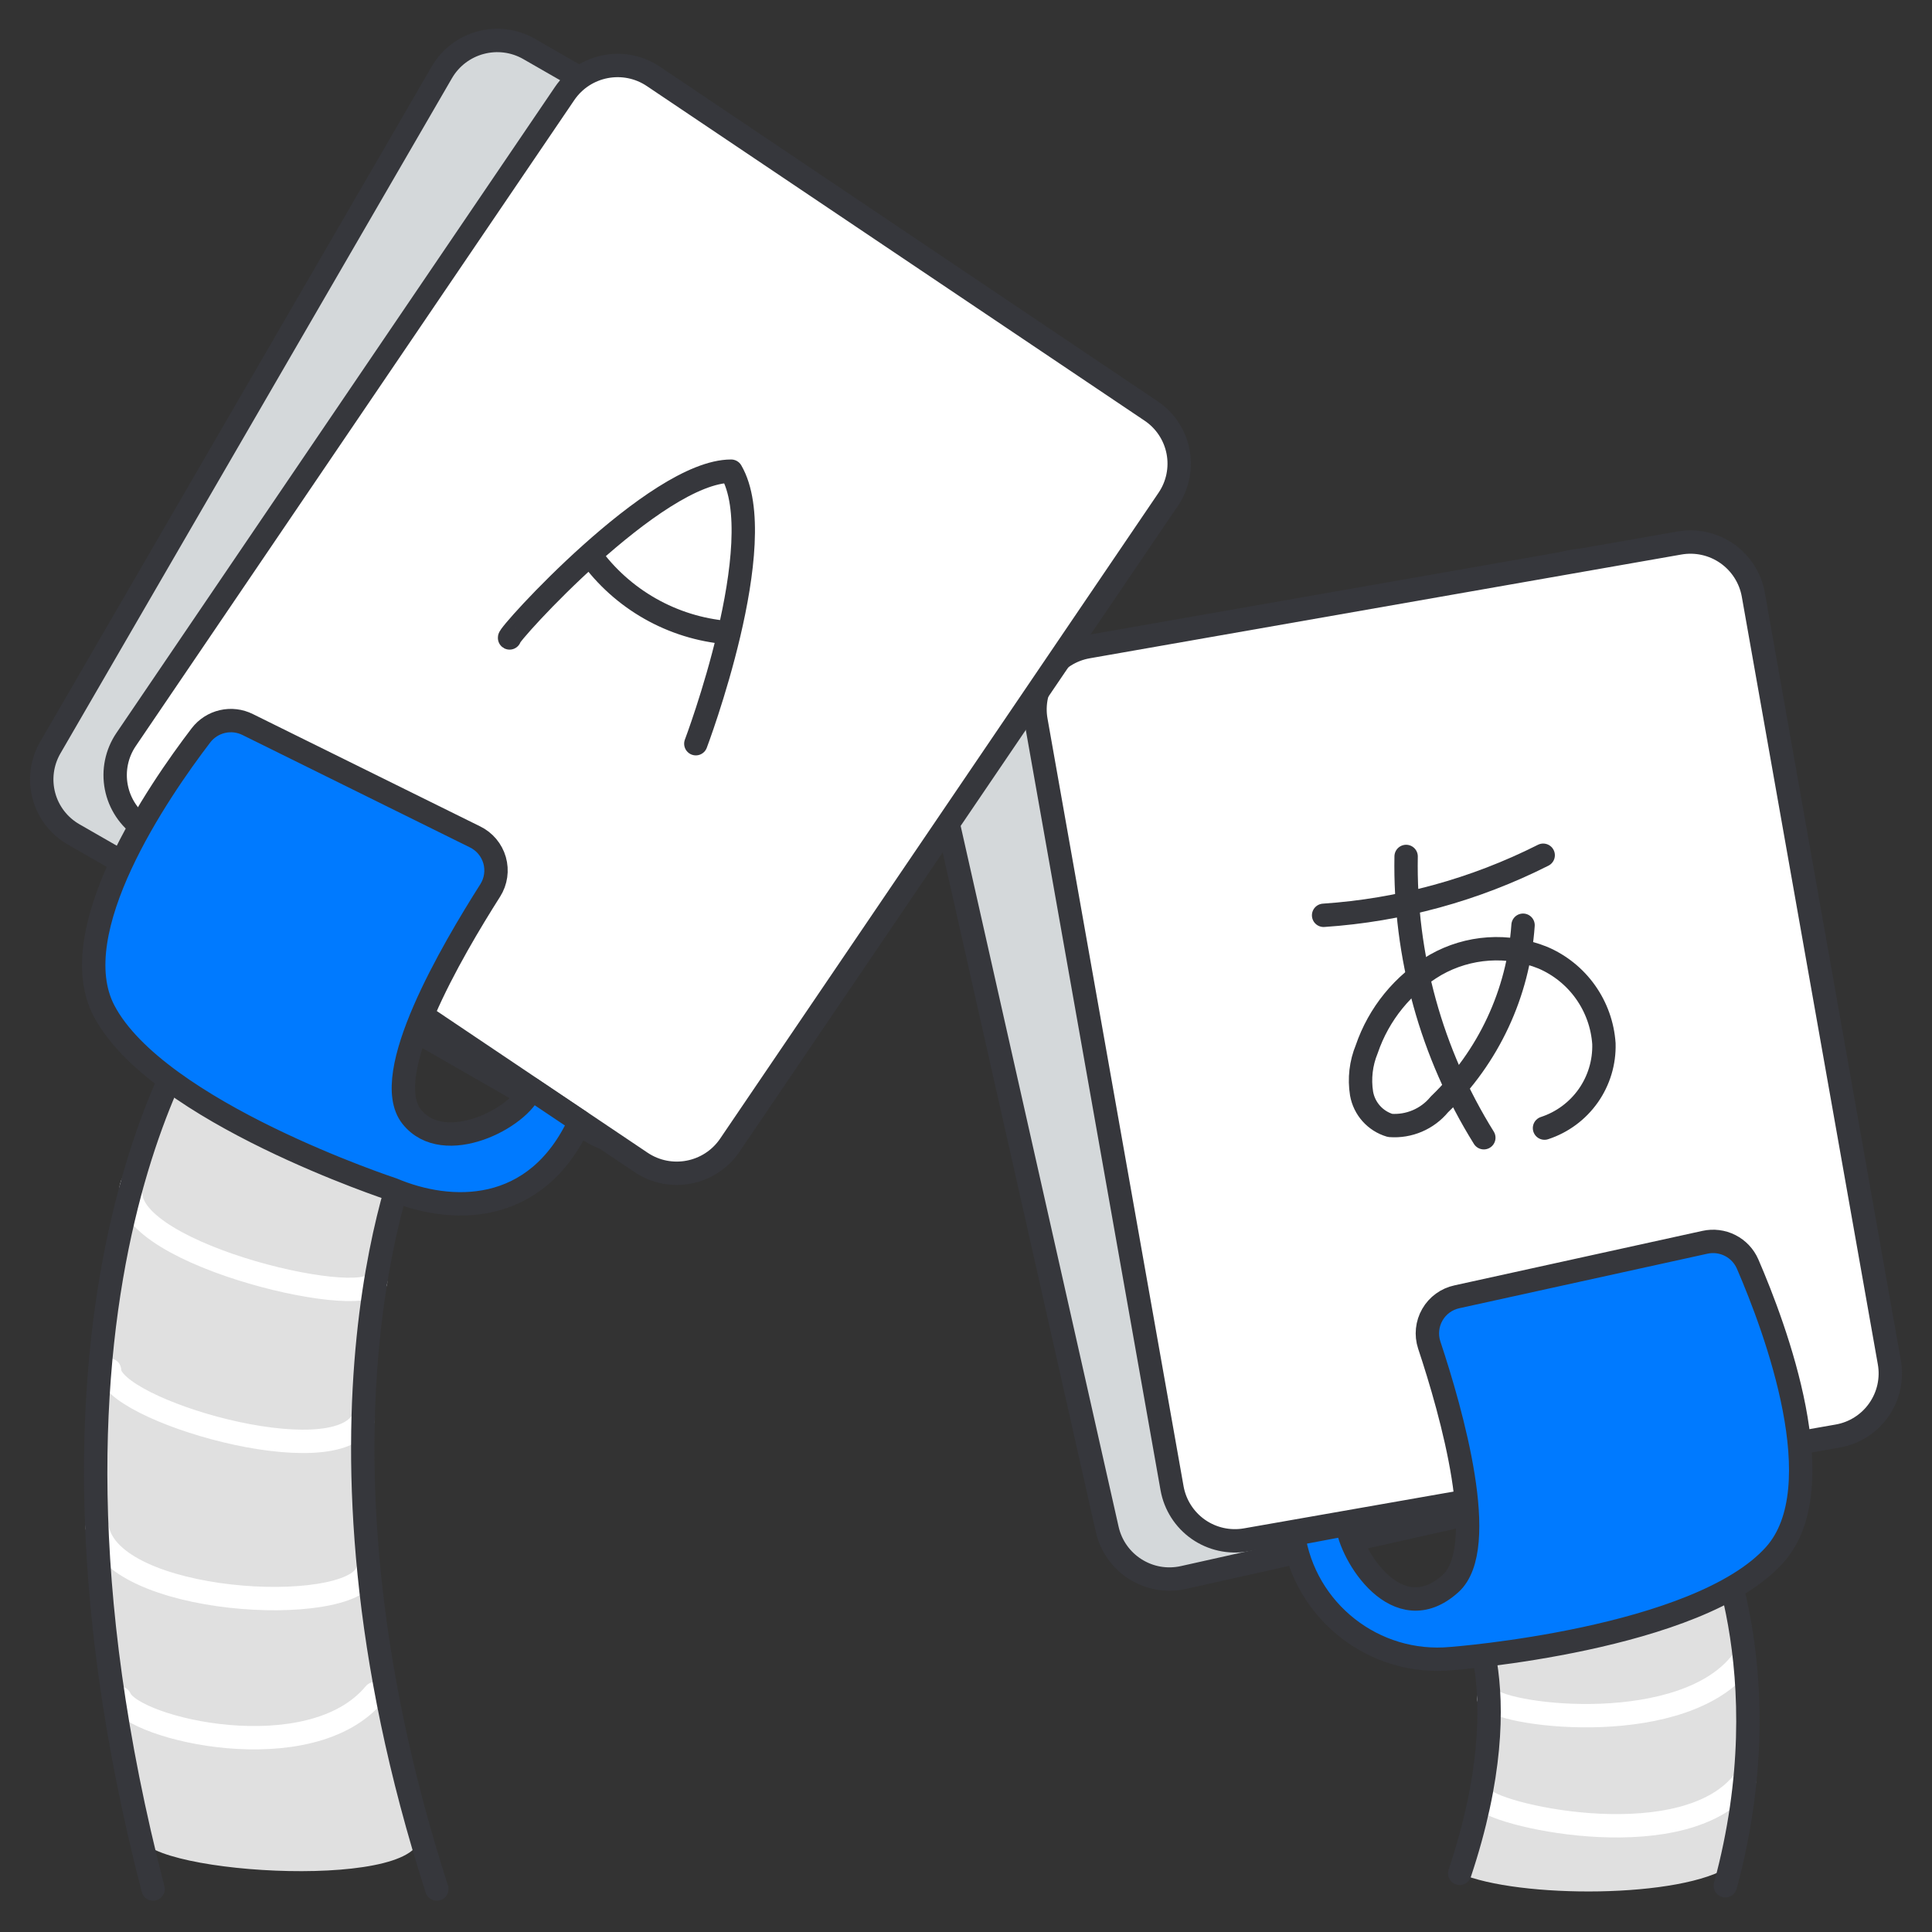 <svg width="124" height="124" viewBox="0 0 124 124" fill="none" xmlns="http://www.w3.org/2000/svg">
<rect x="0" y="0" width="124" height="124" fill="#333333" stroke="none"/>
<path d="M93.688 120.236C97.818 107.876 93.876 102.485 93.876 102.485L109.746 97.768C109.746 97.768 114.28 106.812 111.088 119.736C108.011 121.861 97.443 121.861 93.688 120.236Z" fill="#E0E0E0"/>
<path d="M113.573 92.853L75.957 101.247C73.751 101.742 71.563 100.359 71.063 98.155L60.061 49.337C59.943 48.813 59.929 48.27 60.021 47.74C60.113 47.21 60.309 46.704 60.597 46.25C60.886 45.796 61.261 45.403 61.701 45.095C62.142 44.786 62.639 44.568 63.164 44.453L100.781 36.06C101.306 35.941 101.849 35.926 102.38 36.017C102.91 36.108 103.418 36.303 103.873 36.591C104.328 36.878 104.722 37.252 105.033 37.692C105.343 38.132 105.564 38.628 105.682 39.154L116.684 87.971C116.802 88.496 116.815 89.039 116.722 89.569C116.63 90.099 116.433 90.606 116.144 91.059C115.855 91.513 115.479 91.905 115.038 92.213C114.597 92.521 114.099 92.738 113.573 92.853Z" fill="#D4D8DA" stroke="#36373C" stroke-width="1.5" stroke-linejoin="round"/>
<path d="M117.937 92.17L79.971 98.832C78.902 99.021 77.802 98.778 76.912 98.157C76.023 97.536 75.416 96.586 75.225 95.518L66.493 46.247C66.398 45.717 66.41 45.175 66.526 44.65C66.643 44.125 66.862 43.628 67.171 43.188C67.48 42.748 67.873 42.373 68.327 42.086C68.781 41.798 69.288 41.603 69.818 41.511L107.784 34.852C108.852 34.663 109.953 34.905 110.843 35.526C111.733 36.148 112.34 37.097 112.531 38.165L121.262 87.436C121.356 87.966 121.344 88.508 121.228 89.033C121.111 89.558 120.892 90.054 120.583 90.494C120.274 90.934 119.881 91.309 119.427 91.596C118.973 91.884 118.467 92.079 117.937 92.17Z" fill="white" stroke="#36373C" stroke-width="1.5" stroke-linejoin="round"/>
<path d="M8.997 117.897C0.394 81.322 13.546 64.441 13.546 64.441L26.516 73.16C26.516 73.16 19.797 89.413 26.912 117.56C27.882 121.399 9.574 120.349 8.997 117.897Z" fill="#E0E0E0"/>
<path d="M4.731 53.557L38.121 72.725C40.083 73.851 42.585 73.183 43.725 71.229L68.852 27.89C69.394 26.951 69.541 25.834 69.257 24.787C68.973 23.739 68.284 22.849 67.34 22.313L33.965 3.145C32.003 2.018 29.498 2.686 28.359 4.642L3.229 47.98C2.685 48.919 2.538 50.035 2.819 51.082C3.1 52.129 3.79 53.02 4.731 53.557Z" fill="#D4D8DA" stroke="#36373C" stroke-width="1.5" stroke-linejoin="round"/>
<path d="M9.196 53.134L41.141 74.603C43.018 75.865 45.563 75.375 46.837 73.506L74.981 32.044C75.59 31.146 75.815 30.044 75.608 28.98C75.401 27.916 74.778 26.979 73.877 26.375L41.939 4.905C40.062 3.642 37.518 4.13 36.242 5.998L8.093 47.464C7.484 48.362 7.259 49.464 7.466 50.528C7.673 51.592 8.295 52.529 9.196 53.134Z" fill="white" stroke="#36373C" stroke-width="1.5" stroke-linejoin="round"/>
<path d="M8.474 76.036C7.028 80.255 23.313 84.139 24.108 82.28M7.028 87.934C7.028 90.473 21.478 94.746 23.307 91.093M6.234 98.021C7.028 103.04 22.43 103.82 23.547 100.92M7.691 108.992C8.532 110.976 19.934 113.677 24.051 108.705" stroke="white" stroke-width="1.5" stroke-linecap="round" stroke-linejoin="round"/>
<path d="M28.037 121.242C18.309 91.087 26.525 73.16 26.525 73.16L13.553 64.441C13.553 64.441 -0.258 82.31 9.824 121.242" stroke="#36373C" stroke-width="1.5" stroke-linecap="round" stroke-linejoin="round"/>
<path d="M34.074 69.871C33.408 71.733 28.499 74.278 26.422 71.671C24.306 69.004 29.013 61.011 31.467 57.144C31.83 56.568 31.931 55.864 31.744 55.209C31.556 54.555 31.1 54.011 30.488 53.713L15.9 46.504C15.397 46.252 14.823 46.184 14.276 46.31C13.728 46.436 13.242 46.749 12.9 47.194C10.149 50.794 3.996 59.769 6.677 64.877C10.085 71.376 25.201 76.34 25.201 76.34C28.819 77.869 34.396 78.153 37.219 71.978L34.074 69.871Z" fill="#007AFF" stroke="#36373C" stroke-width="1.5" stroke-linejoin="round"/>
<path d="M95.552 109.013C96.807 110.212 108.148 111.505 111.832 106.606M95.211 115.47C96.465 116.668 108.28 119.173 111.963 114.274" stroke="white" stroke-width="1.5" stroke-linecap="round" stroke-linejoin="round"/>
<path d="M93.688 120.236C97.818 107.876 93.876 102.484 93.876 102.484L109.746 97.767C109.746 97.767 114.498 107.173 110.736 121.032" stroke="#36373C" stroke-width="1.5" stroke-linecap="round" stroke-linejoin="round"/>
<path d="M86.467 97.824C86.661 99.789 89.687 104.725 93.101 101.634C95.632 99.343 93.175 90.666 91.731 86.324C91.52 85.677 91.593 84.97 91.933 84.379C92.273 83.788 92.847 83.371 93.513 83.23L109.421 79.734C109.969 79.612 110.542 79.683 111.043 79.937C111.544 80.191 111.941 80.612 112.165 81.126C113.961 85.281 117.758 95.466 113.913 99.78C109.029 105.263 93.157 106.451 93.157 106.451C88.189 106.924 83.723 103.415 83.008 98.475L86.467 97.824Z" fill="#007AFF" stroke="#36373C" stroke-width="1.5" stroke-linejoin="round"/>
<path d="M90.248 54.969C90.133 61.342 91.865 67.612 95.235 73.022" stroke="#36373C" stroke-width="1.5" stroke-linecap="round" stroke-linejoin="round"/>
<path d="M84.952 58.747C89.86 58.418 94.653 57.107 99.045 54.891M97.753 59.383C97.45 63.75 95.536 67.848 92.383 70.885C91.611 71.823 90.43 72.325 89.22 72.233C88.269 71.953 87.56 71.16 87.388 70.185C87.235 69.225 87.349 68.242 87.718 67.344C88.493 65.067 90.06 63.145 92.135 61.93C94.241 60.731 96.778 60.56 99.026 61.467C100.124 61.937 101.071 62.701 101.762 63.675C102.453 64.649 102.862 65.795 102.943 66.987C102.977 68.18 102.624 69.353 101.937 70.329C101.25 71.305 100.265 72.033 99.13 72.404M32.706 40.944C32.507 40.831 42.068 30.234 46.927 30.241C49.564 34.775 44.66 47.732 44.66 47.732M37.865 35.597C38.886 37.017 40.202 38.199 41.723 39.063C43.244 39.927 44.933 40.452 46.676 40.602" stroke="#36373C" stroke-width="1.5" stroke-linecap="round" stroke-linejoin="round"/>
</svg>
